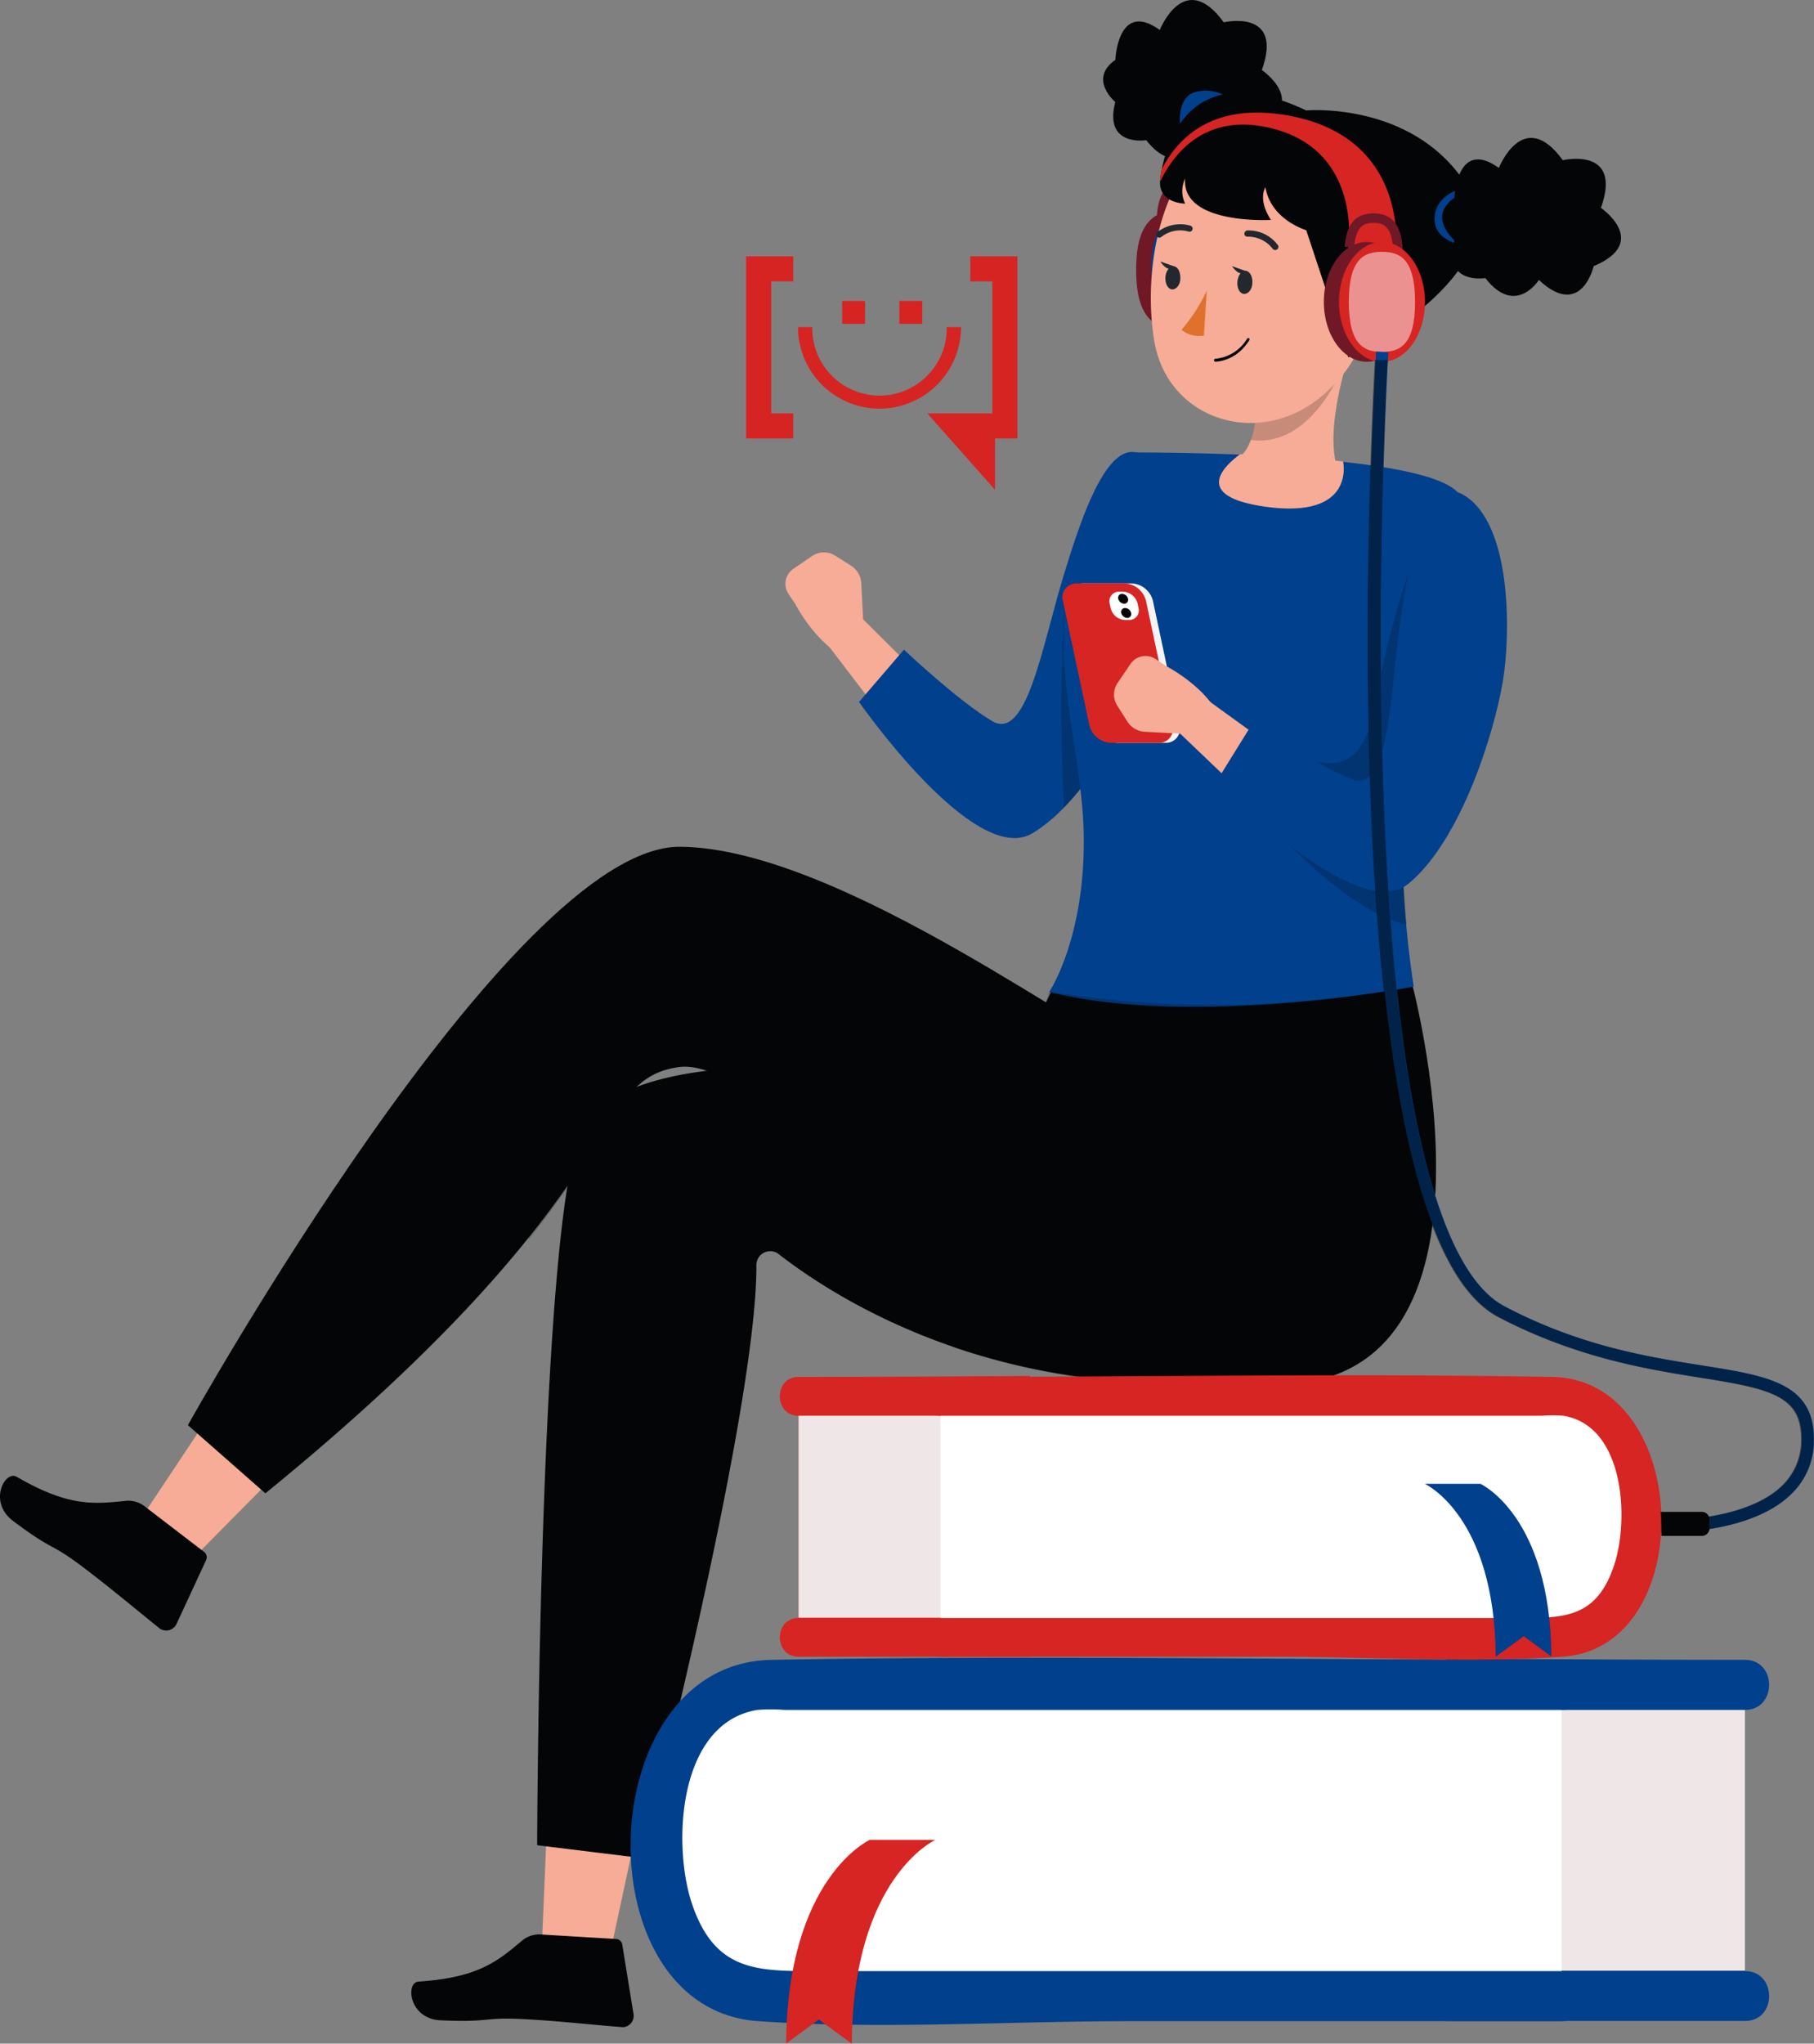 <svg xmlns="http://www.w3.org/2000/svg" xmlns:xlink="http://www.w3.org/1999/xlink" width="296.164" height="333.544" viewBox="0 0 296.164 333.544"><rect x="0" y="0" width="296.164" height="333.544" fill="#808080" stroke="none"/><defs><clipPath id="clip-path"><rect id="Rect&#xE1;ngulo_10882" data-name="Rect&#xE1;ngulo 10882" width="296.164" height="333.544" fill="none"></rect></clipPath><clipPath id="clip-path-3"><rect id="Rect&#xE1;ngulo_10868" data-name="Rect&#xE1;ngulo 10868" width="10.533" height="34.565" fill="none"></rect></clipPath><clipPath id="clip-path-4"><rect id="Rect&#xE1;ngulo_10869" data-name="Rect&#xE1;ngulo 10869" width="100.738" height="51.848" fill="none"></rect></clipPath><clipPath id="clip-path-5"><rect id="Rect&#xE1;ngulo_10870" data-name="Rect&#xE1;ngulo 10870" width="16.185" height="24.34" fill="none"></rect></clipPath><clipPath id="clip-path-6"><rect id="Rect&#xE1;ngulo_10871" data-name="Rect&#xE1;ngulo 10871" width="28.216" height="66.235" fill="none"></rect></clipPath><clipPath id="clip-path-7"><rect id="Rect&#xE1;ngulo_10874" data-name="Rect&#xE1;ngulo 10874" width="10.816" height="16.326" fill="none"></rect></clipPath><clipPath id="clip-path-8"><rect id="Rect&#xE1;ngulo_10875" data-name="Rect&#xE1;ngulo 10875" width="15.096" height="13.709" fill="none"></rect></clipPath><clipPath id="clip-path-9"><rect id="Rect&#xE1;ngulo_10876" data-name="Rect&#xE1;ngulo 10876" width="10.816" height="16.325" fill="none"></rect></clipPath><clipPath id="clip-path-10"><rect id="Rect&#xE1;ngulo_10877" data-name="Rect&#xE1;ngulo 10877" width="72.824" height="191.361" fill="none"></rect></clipPath><clipPath id="clip-path-11"><rect id="Rect&#xE1;ngulo_10878" data-name="Rect&#xE1;ngulo 10878" width="43.669" height="10.085" fill="none"></rect></clipPath></defs><g id="Listening_con_auriculares" data-name="Listening con auriculares" clip-path="url(#clip-path)"><path id="Trazado_29677" data-name="Trazado 29677" d="M351.651,256.881,361.8,266.965l-5.79,6.894-9.322-12.185Z" transform="translate(-212.114 -157.168)" fill="#f6ac96"></path><g id="Grupo_19525" data-name="Grupo 19525" transform="translate(0 0)"><g id="Grupo_19524" data-name="Grupo 19524" clip-path="url(#clip-path)"><path id="Trazado_29678" data-name="Trazado 29678" d="M389.614,252.268c-9.478,5.649-28.293-21.445-28.293-21.445l7.33-8.528s8.871,8.4,14.427,11.672,8.093-11.984,11.47-23.189,8.233-25.647,14.443-19.127,3.128,23.546.934,30.176c-2.785,8.419-10.831,24.791-20.309,30.441" transform="translate(-221.068 -116.262)" fill="#00408c"></path><g id="Grupo_19499" data-name="Grupo 19499" transform="translate(173.296 97.223)" opacity="0.2" style="isolation: isolate"><g id="Grupo_19498" data-name="Grupo 19498"><g id="Grupo_19497" data-name="Grupo 19497" clip-path="url(#clip-path-3)"><path id="Trazado_29679" data-name="Trazado 29679" d="M456.4,252.131l-2.677-1.665-6.832,2.475a287.169,287.169,0,0,0,0,32.091,64.658,64.658,0,0,0,10.085-14.614Z" transform="translate(-446.446 -250.466)" fill="#040506"></path></g></g></g><path id="Trazado_29680" data-name="Trazado 29680" d="M229.041,744.813l-1.229,29.429,10.458,3.595,6.692-31.11Z" transform="translate(-139.383 -455.7)" fill="#f6ac96"></path><path id="Trazado_29681" data-name="Trazado 29681" d="M349.185,451.426c1.758,19.267-5.136,20.543-11.05,20.932-38.113,2.506-63.294-13.462-72.787-20.838a2.257,2.257,0,0,0-3.626,1.836c.109,24.06-18.675,96.754-18.675,96.754l-17.119-2.1s.28-99.8,6.972-115.99c7.782-18.987,69.379-7.922,69.379-7.922l10.163-20.636a104.651,104.651,0,0,0,29.3,3.813s5.68,24.885,7.439,44.152" transform="translate(-138.23 -246.85)" fill="#040506"></path><g id="Grupo_19502" data-name="Grupo 19502" transform="translate(109.766 174.045)" opacity="0.2" style="isolation: isolate"><g id="Grupo_19501" data-name="Grupo 19501"><g id="Grupo_19500" data-name="Grupo 19500" clip-path="url(#clip-path-4)"><path id="Trazado_29682" data-name="Trazado 29682" d="M328.518,494.188a113.155,113.155,0,0,0,44.354,5.758c4.233-.28,8.948-1.058,10.645-8.559l-4.871-14.006-39.483-17.617-24.589-10.894c-10.349-.747-22.457-.856-31.794,1.167a23.805,23.805,0,0,1,8.435,3.906c10.832,7.594,34.269,28.106,51.171,35.607,16.325,7.237-11.906,4.7-13.867,4.638" transform="translate(-282.779 -448.374)" fill="#040506"></path></g></g></g><path id="Trazado_29683" data-name="Trazado 29683" d="M73.7,578.146l-16.279,24.5,8.186,6.474,21.134-21.368Z" transform="translate(-35.129 -353.728)" fill="#f6ac96"></path><path id="Trazado_29684" data-name="Trazado 29684" d="M20.809,624.593c-5.245.5-9.338,1.183-18.084-3.906-1.914-1.105-4.731,4.108-.576,7.221,6.879,5.167,5.945,3.346,11.734,7.781,4.918,3.751,8.264,6.614,12.154,9.727a1.572,1.572,0,0,0,.342.2,1.852,1.852,0,0,0,2.444-.918l4.825-10.412a1.105,1.105,0,0,0-.327-1.338l-9.524-7.3a4.437,4.437,0,0,0-2.988-1.058" transform="translate(0 -379.663)" fill="#040506"></path><path id="Trazado_29685" data-name="Trazado 29685" d="M234.53,389.739c-5.618-.047-48.509-33.522-75.153-33.709-27.655-.187-80.351,94.4-80.351,94.4l12.652,11.127c60.96-49.646,52.493-67.387,67.449-69.566,10.4-1.51,32.589,21.866,59.5,37.662,11.812,6.925,19.36,14.069,37.538,14.193,41.039.342,22.441-66.578,22.441-66.578s-15.531,4.062-41.63-.249c0,0,3.174,12.761-2.444,12.715" transform="translate(-48.351 -217.83)" fill="#040506"></path><g id="Grupo_19505" data-name="Grupo 19505" transform="translate(86.266 178.01)" opacity="0.2" style="isolation: isolate"><g id="Grupo_19504" data-name="Grupo 19504"><g id="Grupo_19503" data-name="Grupo 19503" clip-path="url(#clip-path-5)"><path id="Trazado_29686" data-name="Trazado 29686" d="M222.239,482.929c2.459-3.05,4.5-5.821,6.225-8.311a44.028,44.028,0,0,1,2.1-8.886,14.254,14.254,0,0,1,7.859-7.143s-14.536,4.311-16.185,24.34" transform="translate(-222.239 -458.589)" fill="#040506"></path></g></g></g><path id="Trazado_29687" data-name="Trazado 29687" d="M191.314,814.153c-4.031,3.346-7.034,6.209-17.119,6.879-2.194.094-1.6,6.085,3.564,6.319,8.528.389,6.723-.592,14.007-.171,6.225.358,10.614.9,15.563,1.276a1.548,1.548,0,0,0,.389,0l.011,0a1.851,1.851,0,0,0,1.545-2.115l-1.836-11.345a1.089,1.089,0,0,0-1.027-.918l-11.968-.716a4.469,4.469,0,0,0-3.128.794" transform="translate(-105.841 -497.619)" fill="#040506"></path><path id="Trazado_29688" data-name="Trazado 29688" d="M508.678,198.028c-1.276-7.392-44.152-7.782-53.334-7.782a3.362,3.362,0,0,0-2.739,1.385c-15.516,22.208-6.319,42.424-5.7,59.73.623,17.679-5.6,26.939-5.6,26.939,23.718,5.929,59.512-.872,59.512-.872-7.33-48.4,9.493-70.032,7.859-79.4" transform="translate(-270.005 -116.398)" fill="#00408c"></path><g id="Grupo_19508" data-name="Grupo 19508" transform="translate(208.076 84.664)" opacity="0.2" style="isolation: isolate"><g id="Grupo_19507" data-name="Grupo 19507"><g id="Grupo_19506" data-name="Grupo 19506" clip-path="url(#clip-path-6)"><path id="Trazado_29689" data-name="Trazado 29689" d="M540.467,256.862l-4.42,11.921s12.139,13.6,21.586,15.563c-2.522-27.686,3.112-45.459,6.63-56.789l-2.256-2.817-.856-6.63a158.3,158.3,0,0,0-8.747,30.627c-1.541,8.98-5.7,10.847-11.937,8.124" transform="translate(-536.047 -218.111)" fill="#040506"></path></g></g></g><path id="Trazado_29690" data-name="Trazado 29690" d="M498.3,292.122l11.594,8.388-4.653,7.719-11.1-10.6Z" transform="translate(-302.336 -178.73)" fill="#f6ac96"></path><path id="Trazado_29691" data-name="Trazado 29691" d="M543.191,270.588c-8.5,7.049-31.281-16.824-31.281-16.824l5.929-9.556s10.007,6.926,16.061,9.337,6.163-13.088,7.782-24.682,4.155-26.628,11.314-21.135,6.739,22.785,5.6,29.679c-1.448,8.746-6.91,26.13-15.407,33.18" transform="translate(-313.203 -126.38)" fill="#00408c"></path><path id="Trazado_29692" data-name="Trazado 29692" d="M657.092,756.522H608.334V697.383c16.263.093,32.511.2,48.758.2,5.26,0,5.26,8.171,0,8.171v42.626c5.26,0,5.26,8.171,0,8.14" transform="translate(-372.198 -426.681)" fill="#00408c"></path><rect id="Rect&#xE1;ngulo_10872" data-name="Rect&#xE1;ngulo 10872" width="37.88" height="42.564" transform="translate(247.014 279.075)" fill="#efe7e7"></rect><path id="Trazado_29693" data-name="Trazado 29693" d="M424.1,708.448H292.786c-9.026,0-16.341,11.376-16.341,25.4s7.314,25.383,16.341,25.383H424.1Z" transform="translate(-169.138 -433.451)" fill="#fff"></path><path id="Trazado_29694" data-name="Trazado 29694" d="M417.247,697.37c5.26,0,5.245,8.171,0,8.171h-126.9a28,28,0,0,0-4.42,0c-12.917,2.132-13.866,21.772-10.754,31.39,3.657,11.127,10.4,11.237,19.827,11.237H417.247c5.26,0,5.245,8.17,0,8.17H347.075c-20.17,0-40.884,1.37-61.022,0-28.869-1.992-27.3-58.423,2.148-58.967C331.185,696.608,374.247,697.37,417.247,697.37Z" transform="translate(-162.28 -426.466)" fill="#00408c"></path><path id="Trazado_29695" data-name="Trazado 29695" d="M355.007,773.6s-13.478,6.116-13.633,33.258l-5.385-3.938-5.338,3.907c.187-27.11,13.648-33.227,13.648-33.227Z" transform="translate(-202.303 -473.312)" fill="#d62523"></path><path id="Trazado_29696" data-name="Trazado 29696" d="M331.051,624.364h37.756V578.547c-12.591.078-25.165.156-37.756.156-4.077,0-4.062,6.334,0,6.334v33.009c-4.077,0-4.062,6.319,0,6.319" transform="translate(-200.68 -353.973)" fill="#d62523"></path><rect id="Rect&#xE1;ngulo_10873" data-name="Rect&#xE1;ngulo 10873" width="29.336" height="32.962" transform="translate(130.371 231.063)" fill="#efe7e7"></rect><path id="Trazado_29697" data-name="Trazado 29697" d="M395.56,587.247h101.7c6.988,0,12.652,8.746,12.652,19.609s-5.665,19.672-12.652,19.672H395.56Z" transform="translate(-242.016 -359.296)" fill="#fff"></path><path id="Trazado_29698" data-name="Trazado 29698" d="M390.759,578.534c-4.062,0-4.062,6.334,0,6.334h98.263a21.136,21.136,0,0,1,3.44,0c9.991,1.634,10.754,16.855,8.31,24.309-2.817,8.606-8.046,8.7-15.345,8.7H390.759c-4.062,0-4.062,6.319,0,6.319H445.1c15.625,0,31.686,1.074,47.249,0,22.364-1.541,21.134-45.241-1.665-45.661C457.4,577.942,424.064,578.534,390.759,578.534Z" transform="translate(-237.215 -353.804)" fill="#d62523"></path><path id="Trazado_29699" data-name="Trazado 29699" d="M599.273,623.892s11.439,5.182,11.579,28.216l4.576-3.346,4.513,3.315c-.156-23-11.579-28.184-11.579-28.184Z" transform="translate(-366.654 -381.717)" fill="#00408c"></path><path id="Trazado_29700" data-name="Trazado 29700" d="M498.64,77.9V76.342c3.284,0,4.84,2.116,4.84,6.894h-1.556c0-5.323-1.945-5.323-3.284-5.338" transform="translate(-305.084 -46.708)" fill="#00408c"></path><path id="Trazado_29701" data-name="Trazado 29701" d="M484.89,88.29c5.711,0,7.019,4.358,7.019,9.773s-1.323,9.789-7.019,9.789-7.019-4.373-7.019-9.789c0-5.4,1.307-9.773,7.019-9.773" transform="translate(-292.377 -54.018)" fill="#711827"></path><path id="Trazado_29702" data-name="Trazado 29702" d="M491.265,88.29c5.7,0,7.019,4.358,7.019,9.773s-1.307,9.789-7.019,9.789-7.019-4.373-7.019-9.789c0-5.4,1.323-9.773,7.019-9.773" transform="translate(-296.277 -54.018)" fill="#00408c"></path><g id="Grupo_19511" data-name="Grupo 19511" transform="translate(189.572 35.89)" opacity="0.6" style="isolation: isolate"><g id="Grupo_19510" data-name="Grupo 19510"><g id="Grupo_19509" data-name="Grupo 19509" clip-path="url(#clip-path-7)"><path id="Trazado_29703" data-name="Trazado 29703" d="M488.376,100.614c0,7.19,2.615,8.171,5.416,8.171s5.4-1,5.4-8.171-2.6-8.155-5.4-8.155c-2.817,0-5.416.965-5.416,8.155" transform="translate(-488.376 -92.459)" fill="#040506"></path></g></g></g><path id="Trazado_29704" data-name="Trazado 29704" d="M491.389,77.818V76.262c-2.988,0-4.482,1.7-4.778,5.462h1.557c.327-3.844,2.008-3.86,3.221-3.906" transform="translate(-297.724 -46.659)" fill="#711827"></path><path id="Trazado_29705" data-name="Trazado 29705" d="M465.969,16.654c-1.93,7.377,5.058,6.225,5.058,6.225,4.934,6.365,8.746.311,8.746.311,6.926,6.474,8.949-2.256,8.949-2.256,9.307-3.922,1.183-9.509,1.183-9.509C493.5,1.34,483.68,3.644,483.68,3.644c-6.443-8.871-10.443,1.245-10.443,1.245-6.894-4.934-7.252,4.887-7.252,4.887-4.5,3.1.016,6.925-.016,6.879" transform="translate(-283.883 0)" fill="#040506"></path><path id="Trazado_29706" data-name="Trazado 29706" d="M496.4,44.923s-.95-5.245,1.992-6.459a6.382,6.382,0,0,1,5.727.794Z" transform="translate(-303.627 -23.32)" fill="#00408c"></path><path id="Trazado_29707" data-name="Trazado 29707" d="M524.248,159.9c-.591,5.2-2.475,6.225-2.475,6.225,3.237,4.342,16.543,3.673,16.543,3.673-3.611-5.929,1.058-19.749,1.058-19.749-9.462-1-14.536,4.653-15.127,9.851" transform="translate(-319.237 -91.735)" fill="#f6ac96"></path><g id="Grupo_19514" data-name="Grupo 19514" transform="translate(204.185 58.191)" opacity="0.2" style="isolation: isolate"><g id="Grupo_19513" data-name="Grupo 19513"><g id="Grupo_19512" data-name="Grupo 19512" clip-path="url(#clip-path-8)"><path id="Trazado_29708" data-name="Trazado 29708" d="M526.023,163.514c10.069,1.432,15.1-12.061,15.1-12.061l-.591-1.043-.545-.5c-8.186-.047-12.59,5-13.135,9.882a16.548,16.548,0,0,1-.825,3.719" transform="translate(-526.023 -149.912)" fill="#040506"></path></g></g></g><path id="Trazado_29709" data-name="Trazado 29709" d="M520.526,63.584A17.493,17.493,0,0,0,498.334,52.69C485.526,57,482.6,75.832,484.639,87.473c2.256,12.933,17.523,17.648,27.826,8.4,6.863-6.147,7.283-11.563,8.84-24.278a17.7,17.7,0,0,0-.778-8.015" transform="translate(-296.156 -31.662)" fill="#f6ac96"></path><path id="Trazado_29710" data-name="Trazado 29710" d="M500.613,129.514a4.56,4.56,0,0,1-3.657-.934,27.812,27.812,0,0,0,4.124-6.412Z" transform="translate(-304.054 -74.746)" fill="#df712d"></path><path id="Trazado_29711" data-name="Trazado 29711" d="M528,99.89a5.028,5.028,0,0,0-4.077-1.977h0a.5.5,0,0,1-.54-.451.545.545,0,0,1,.451-.561,5.945,5.945,0,0,1,5,2.366h0a.5.5,0,0,1-.079.7.512.512,0,0,1-.249.109.5.5,0,0,1-.5-.187" transform="translate(-320.218 -59.284)" fill="#22282d"></path><path id="Trazado_29712" data-name="Trazado 29712" d="M486.912,96.47a.514.514,0,0,1-.5-.2l-.019-.026a.5.5,0,0,1,.143-.69,6.023,6.023,0,0,1,5.385-1.027.5.5,0,1,1-.342.949,4.95,4.95,0,0,0-4.42.871.509.509,0,0,1-.249.109Z" transform="translate(-297.542 -57.685)" fill="#22282d"></path><path id="Trazado_29713" data-name="Trazado 29713" d="M521.775,113.868c-.669-.031-1.26.763-1.338,1.805s.389,1.93,1.09,1.961,1.354-.778,1.354-1.805c.062-1.043-.436-1.93-1.105-1.961" transform="translate(-318.415 -69.667)" fill="#22282d"></path><path id="Trazado_29714" data-name="Trazado 29714" d="M491.51,111.984c-.685-.031-1.276.763-1.338,1.805s.436,1.93,1.105,1.961,1.338-.778,1.338-1.8c0-1.121-.42-1.93-1.105-1.961" transform="translate(-299.9 -68.514)" fill="#22282d"></path><path id="Trazado_29715" data-name="Trazado 29715" d="M488.055,109.94l2.459.871c-1.292,1.152-2.459-.871-2.459-.871" transform="translate(-298.608 -67.264)" fill="#22282d"></path><path id="Trazado_29716" data-name="Trazado 29716" d="M518.2,111.905l2.459.871c-1.245,1.121-2.459-.871-2.459-.871" transform="translate(-317.054 -68.467)" fill="#22282d"></path><path id="Trazado_29717" data-name="Trazado 29717" d="M510.876,146.03a.249.249,0,1,1,0-.5,6.723,6.723,0,0,0,5.136-3.237l0,0a.219.219,0,1,1,.341.252,6.807,6.807,0,0,1-.747,1.012,6.879,6.879,0,0,1-4.731,2.475" transform="translate(-312.418 -86.983)" fill="#040506"></path><path id="Trazado_29718" data-name="Trazado 29718" d="M571.592,118.429h0a4.233,4.233,0,0,0-4.186-4.28c-3.206.047-5.214,4.093-5.587,6.863-.42,3.1,1.572,5.649,4.575,4.3a9.337,9.337,0,0,0,4.84-5.26,4.156,4.156,0,0,0,.358-1.619" transform="translate(-343.705 -69.84)" fill="#f6ac96"></path><path id="Trazado_29719" data-name="Trazado 29719" d="M487.955,53.093c-.5,4,4.062,4,4.062,4a4.669,4.669,0,0,1,0-4.093c-.622,7.595,14.007,6.755,14.007,6.755-2.225-3.408-.9-5.323-.9-5.323.9,5.323,6.661,7,6.661,7L518.66,82.18s28.075-14.053,19.391-27.951-26.27-12.341-26.27-12.341c-20.123-9.509-23.328,7.206-23.827,11.205" transform="translate(-298.523 -23.863)" fill="#040506"></path><path id="Trazado_29720" data-name="Trazado 29720" d="M609.448,88.607s-6.085-.343-6.085-4.5,4.762-5.12,4.762-5.12Z" transform="translate(-369.157 -48.328)" fill="#00408c"></path><path id="Trazado_29721" data-name="Trazado 29721" d="M608.58,74.711c-1.93,7.3,5.058,6.147,5.058,6.147,4.934,6.365,8.746.311,8.746.311,6.926,6.474,8.949-2.257,8.949-2.257,9.306-3.922,1.183-9.509,1.183-9.509,3.595-10.085-6.225-7.781-6.225-7.781-6.443-8.871-10.443,1.26-10.443,1.26-6.894-4.949-7.252,4.871-7.252,4.871-4.5,3.113.016,6.926-.015,6.957" transform="translate(-371.137 -35.475)" fill="#040506"></path><path id="Trazado_29722" data-name="Trazado 29722" d="M487.935,58.631c2.49-5.182,7.813-11.221,18.053-8.762,15.267,3.657,12.652,19.889,12.652,19.889h7.782s2.3-18.987-18.551-22.1c-11.392-1.681-16.932,3.657-19.625,8.855a10.7,10.7,0,0,0-.265,1.65c-.015.156-.015.311-.047.467" transform="translate(-298.534 -28.966)" fill="#d62523"></path><path id="Trazado_29723" data-name="Trazado 29723" d="M577.583,91.249V89.693c3.284,0,4.84,2.132,4.84,6.894h-1.556c0-5.292-1.945-5.292-3.284-5.338" transform="translate(-353.384 -54.877)" fill="#711827"></path><path id="Trazado_29724" data-name="Trazado 29724" d="M570.852,111.534c0,5.4-3.143,9.773-7.019,9.773s-7.019-4.375-7.019-9.773,3.143-9.773,7.019-9.773,7.019,4.375,7.019,9.773" transform="translate(-340.677 -62.26)" fill="#711827"></path><path id="Trazado_29725" data-name="Trazado 29725" d="M577.227,111.534c0,5.4-3.143,9.773-7.019,9.773s-7.019-4.375-7.019-9.773,3.143-9.773,7.019-9.773,7.019,4.375,7.019,9.773" transform="translate(-344.577 -62.26)" fill="#d62523"></path><g id="Grupo_19517" data-name="Grupo 19517" transform="translate(220.215 41.104)" opacity="0.5" style="isolation: isolate"><g id="Grupo_19516" data-name="Grupo 19516"><g id="Grupo_19515" data-name="Grupo 19515" clip-path="url(#clip-path-9)"><path id="Trazado_29726" data-name="Trazado 29726" d="M567.319,114.061c0,7.175,2.615,8.155,5.416,8.155s5.4-.965,5.4-8.155-2.6-8.171-5.4-8.171c-2.817,0-5.416,1-5.416,8.171" transform="translate(-567.319 -105.89)" fill="#fff"></path></g></g></g><path id="Trazado_29727" data-name="Trazado 29727" d="M570.332,91.249V89.693c-2.988,0-4.482,1.712-4.778,5.462h1.557c.327-3.844,2.008-3.86,3.221-3.906" transform="translate(-346.024 -54.877)" fill="#711827"></path><path id="Trazado_29728" data-name="Trazado 29728" d="M532.977,192.151c-5.463-.591-11.376-.949-16.808-1.183-2.35,1.712-8.186,6.848,4.124,8.575,14.847,2.07,12.684-7.377,12.684-7.392" transform="translate(-313.696 -116.84)" fill="#f6ac96"></path><path id="Trazado_29729" data-name="Trazado 29729" d="M334.749,232.813l-3.113,2.132-.044.03a2.957,2.957,0,0,0-.687,4.125l1.042,1.556s3.05,5.914,7.517,8.357l1.043-.825a6.676,6.676,0,0,0,2.506-5.556l-.28-5.385a3.611,3.611,0,0,0-1.65-2.817L338.5,232.8a3.423,3.423,0,0,0-3.75.016" transform="translate(-202.121 -142.095)" fill="#f6ac96"></path><path id="Trazado_29730" data-name="Trazado 29730" d="M454.2,268.416l-4.3-20.232a2.257,2.257,0,0,1,2.272-2.895h7.781a3.766,3.766,0,0,1,3.5,2.895l4.3,20.232a2.257,2.257,0,0,1-2.272,2.895H457.7a3.766,3.766,0,0,1-3.5-2.895" transform="translate(-275.207 -150.074)" fill="#f4f4f4"></path><path id="Trazado_29731" data-name="Trazado 29731" d="M451.253,268.417l-4.311-20.232a2.273,2.273,0,0,1,2.288-2.895h7.781a3.766,3.766,0,0,1,3.5,2.895l4.3,20.232a2.257,2.257,0,0,1-2.272,2.895h-7.781a3.766,3.766,0,0,1-3.5-2.895" transform="translate(-273.4 -150.075)" fill="#d62523"></path><path id="Trazado_29732" data-name="Trazado 29732" d="M470.233,253.359a1.557,1.557,0,0,0,1.136-1.885l-.156-.762a2.553,2.553,0,0,0-2.35-1.93h-.654a1.556,1.556,0,0,0-1.556,1.93l.171.762a2.506,2.506,0,0,0,2.35,1.93h.747a1.562,1.562,0,0,0,.312-.045" transform="translate(-285.485 -152.212)" fill="#fff"></path><path id="Trazado_29733" data-name="Trazado 29733" d="M470.273,250.284a.622.622,0,0,1,.661-.581,1.042,1.042,0,0,1,.965.793.639.639,0,0,1-.623.809,1.043,1.043,0,0,1-.981-.809.632.632,0,0,1-.023-.212" transform="translate(-287.727 -152.775)" fill="#040506"></path><path id="Trazado_29734" data-name="Trazado 29734" d="M471.557,256.268a.638.638,0,0,1,.646-.63,1.042,1.042,0,0,1,.98.809.65.65,0,0,1,.023.2.638.638,0,0,1-.661.614,1.058,1.058,0,0,1-.965-.809.631.631,0,0,1-.023-.179" transform="translate(-288.514 -156.407)" fill="#040506"></path><path id="Trazado_29735" data-name="Trazado 29735" d="M469.145,280.217l2.117-3.113.014-.021a2.972,2.972,0,0,1,4.141-.726l1.557,1.043s5.929,3.05,8.357,7.517l-.825,1.043a6.676,6.676,0,0,1-5.556,2.506l-5.37-.28a3.549,3.549,0,0,1-2.817-1.65l-1.65-2.584a3.393,3.393,0,0,1,.031-3.735" transform="translate(-286.686 -168.754)" fill="#f6ac96"></path><path id="Trazado_29736" data-name="Trazado 29736" d="M623.488,340.542v-2.008c.14.016,13.384.4,19.609-5.54a10.223,10.223,0,0,0,3.221-7.486c.109-7.268-4.964-8.388-16.434-10.209-8.575-1.354-20.309-3.221-33.024-9.9-28.215-14.8-20.387-151.753-20.045-157.573l2.008.109c-.031.358-2.1,35.873-.731,72.725,1.789,48.462,8.606,77.145,19.7,82.981,12.419,6.567,23.5,8.264,32.4,9.68,10.6,1.681,18.255,2.879,18.115,12.217a12.029,12.029,0,0,1-3.844,8.9c-6.007,5.7-17.119,6.116-20.232,6.116Z" transform="translate(-352.149 -90.446)" fill="#00408c"></path><g id="Grupo_19520" data-name="Grupo 19520" transform="translate(223.292 58.752)" opacity="0.5" style="isolation: isolate"><g id="Grupo_19519" data-name="Grupo 19519"><g id="Grupo_19518" data-name="Grupo 19518" clip-path="url(#clip-path-10)"><path id="Trazado_29737" data-name="Trazado 29737" d="M576.418,151.372c-.84,15.485-6.941,142.011,20.123,156.2,12.793,6.676,24.449,8.544,33.025,9.9,11.47,1.821,16.543,2.942,16.434,10.209a10.226,10.226,0,0,1-3.221,7.486c-6.256,5.945-19.469,5.54-19.609,5.54v2.008h.825c3.113,0,14.24-.42,20.232-6.116a12.031,12.031,0,0,0,3.844-8.9c.14-9.322-7.517-10.536-18.115-12.217-8.9-1.416-19.951-3.175-32.4-9.68-11.1-5.836-17.913-34.519-19.7-82.981-1.229-32.978.311-64.85.654-71.464Z" transform="translate(-575.247 -151.356)" fill="#040506"></path></g></g></g><path id="Trazado_29738" data-name="Trazado 29738" d="M698.588,639.6h6.63a1.245,1.245,0,0,0,1.229-1.261v-1.416a1.244,1.244,0,0,0-1.245-1.245h-6.739a33.06,33.06,0,0,1,.125,3.922" transform="translate(-427.342 -388.929)" fill="#040506"></path><g id="Grupo_19523" data-name="Grupo 19523" transform="translate(170.772 161.84)" opacity="0.2" style="isolation: isolate"><g id="Grupo_19522" data-name="Grupo 19522"><g id="Grupo_19521" data-name="Grupo 19521" clip-path="url(#clip-path-11)"><path id="Trazado_29739" data-name="Trazado 29739" d="M439.944,418.691l15.407,8.326,28.262-8.7a166.592,166.592,0,0,1-43.14-1.385Z" transform="translate(-439.944 -416.932)" fill="#040506"></path></g></g></g><path id="Trazado_29740" data-name="Trazado 29740" d="M397.039,107.764v4.1h3.6V133.4H390.019l11.059,12.467V137.5h3.657V107.764Z" transform="translate(-238.626 -65.933)" fill="#d62423"></path><path id="Trazado_29741" data-name="Trazado 29741" d="M321.521,137.5v-4.1h-3.6V111.86h3.6v-4.1h-7.7V137.5Z" transform="translate(-192.008 -65.933)" fill="#d62423"></path><rect id="Rect&#xE1;ngulo_10879" data-name="Rect&#xE1;ngulo 10879" width="3.741" height="3.741" transform="translate(146.838 49.114)" fill="#d62423"></rect><rect id="Rect&#xE1;ngulo_10880" data-name="Rect&#xE1;ngulo 10880" width="3.741" height="3.741" transform="translate(137.499 49.114)" fill="#d62423"></rect><path id="Trazado_29742" data-name="Trazado 29742" d="M348.949,150.844a13.326,13.326,0,0,0,13.311-13.311h-2.336a10.976,10.976,0,1,1-21.95.258q0-.129,0-.258h-2.336a13.326,13.326,0,0,0,13.311,13.311" transform="translate(-205.354 -84.147)" fill="#d62423"></path></g></g></g></svg>